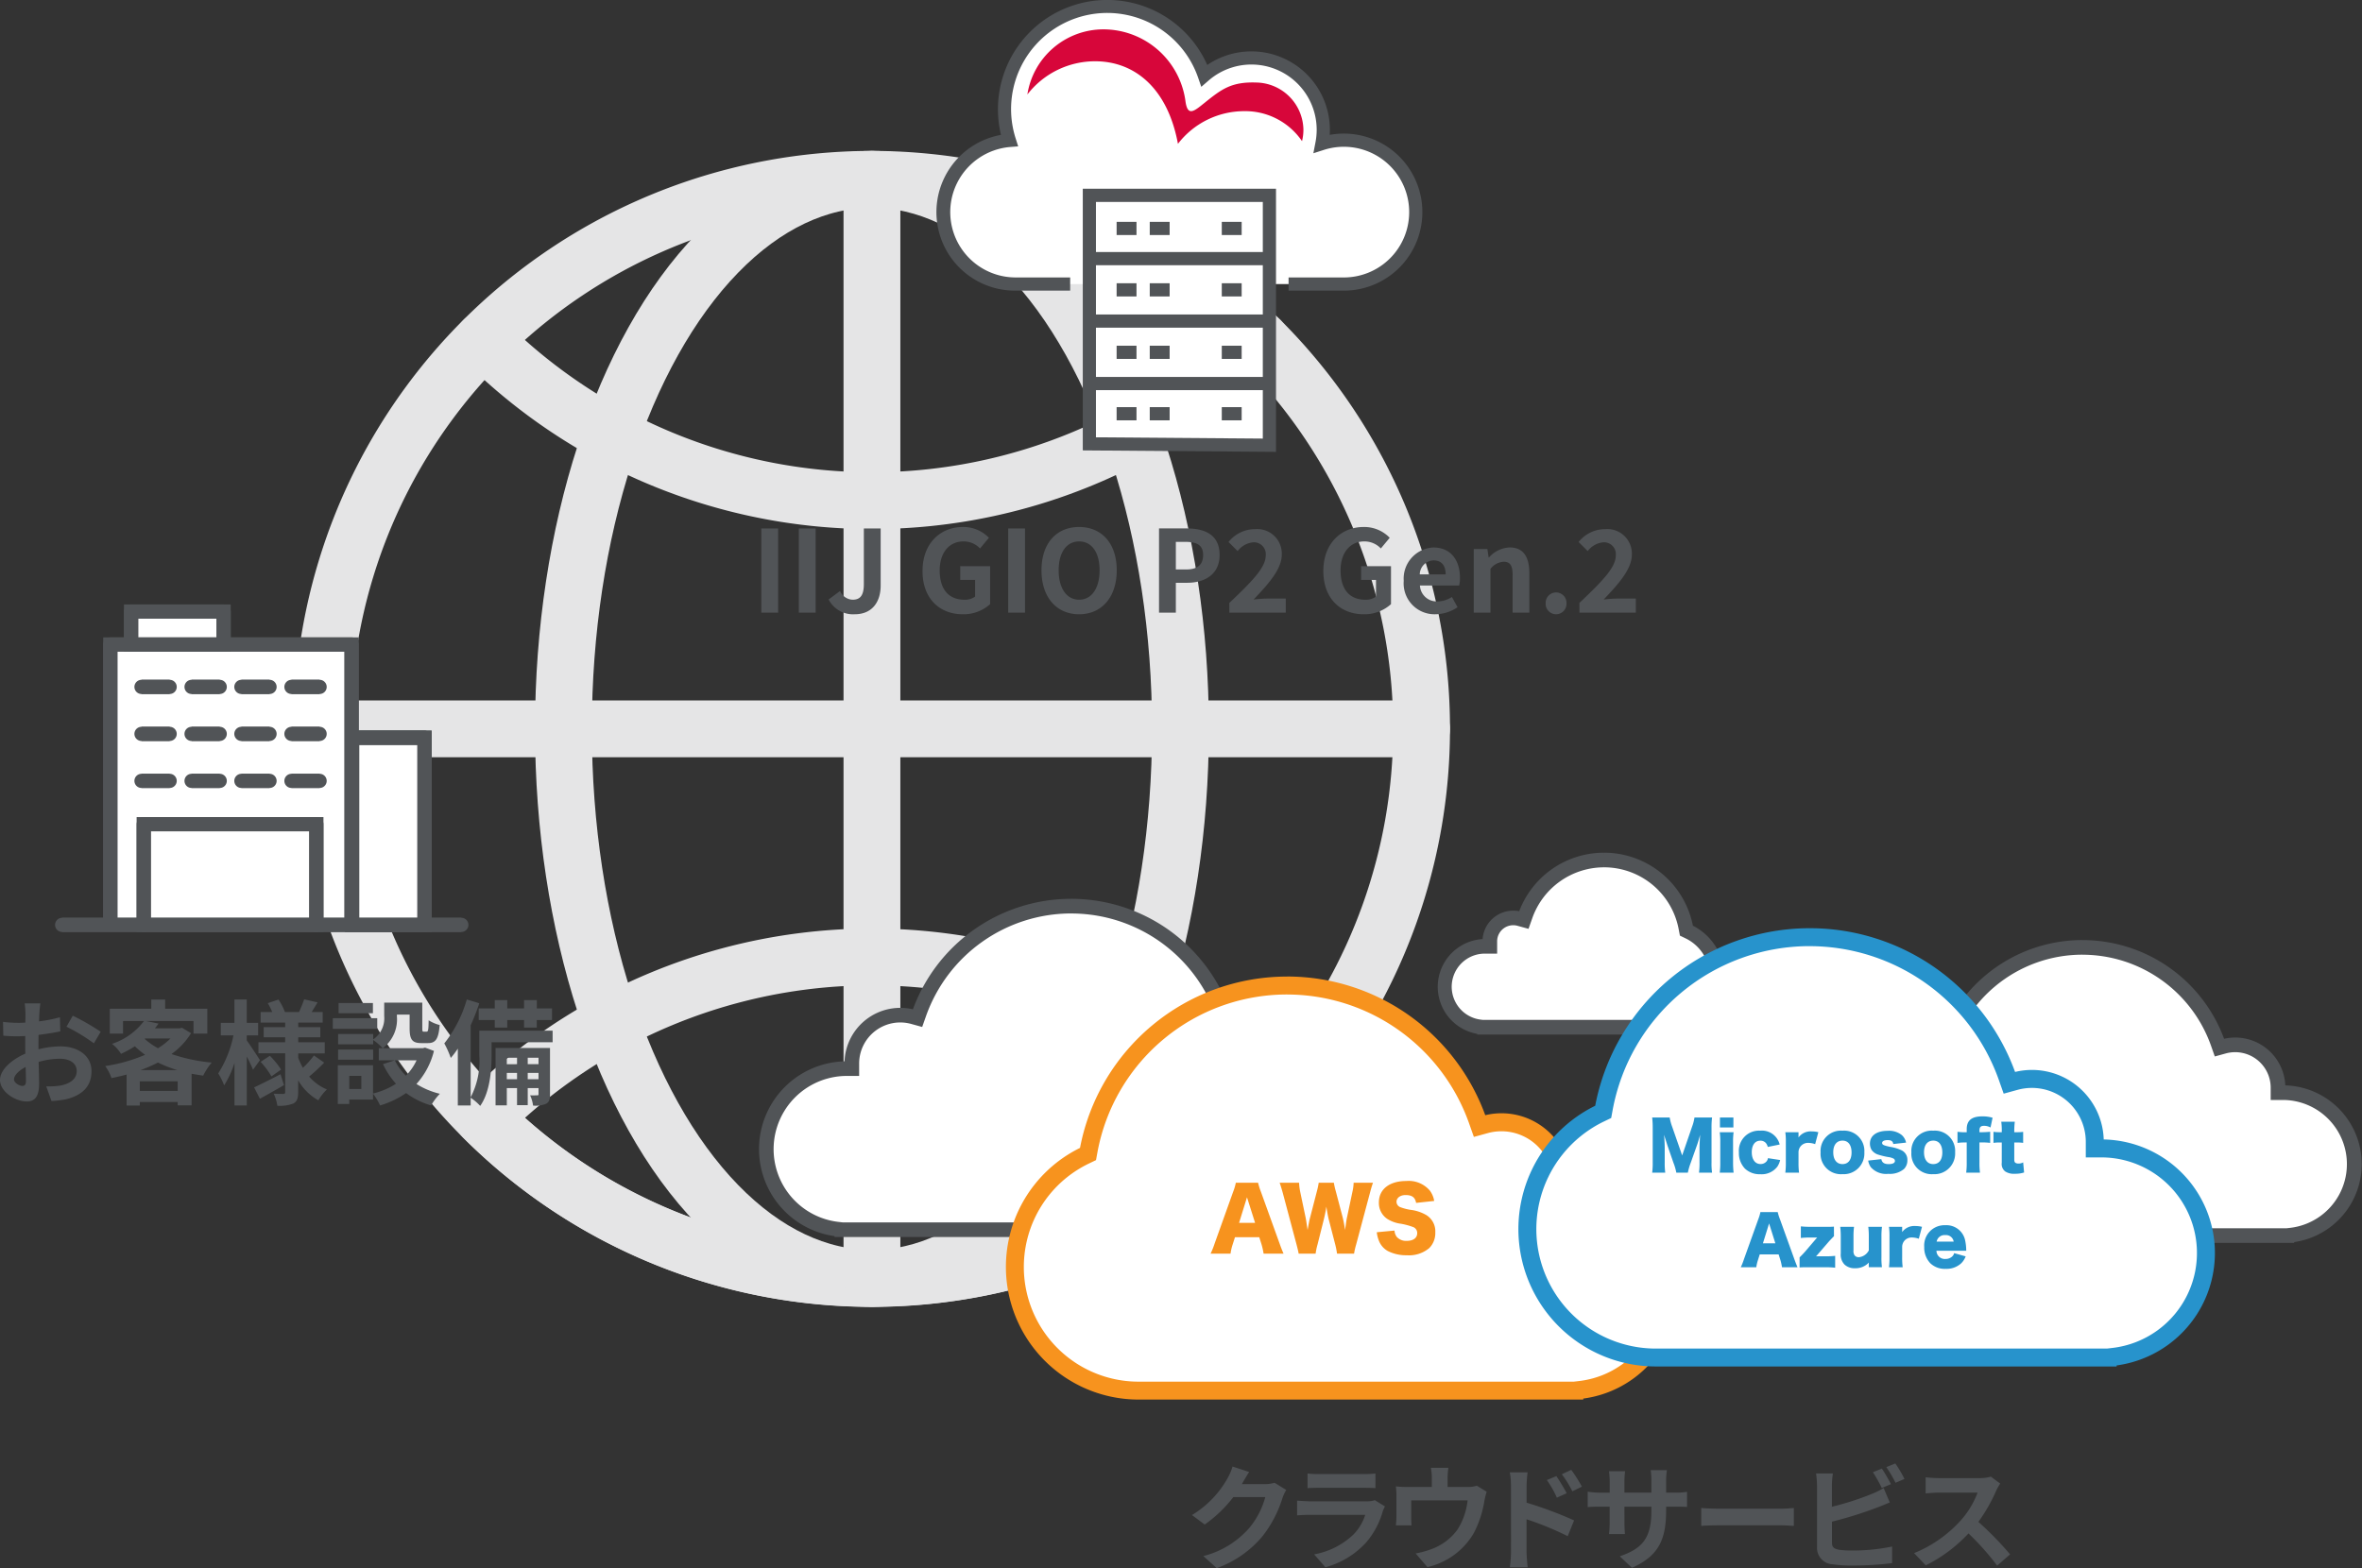 <svg xmlns="http://www.w3.org/2000/svg" width="249.375" height="165.599" viewBox="0 0 249.375 165.599"><rect x="0" y="0" width="249.375" height="165.599" fill="#333333" stroke="none"/><g transform="translate(-1180.972 -4905)"><g transform="translate(-390.082 -538.694)"><path d="M160.68,105.266a58.037,58.037,0,1,1-17.029-41.061A57.854,57.854,0,0,1,160.68,105.266Z" transform="translate(1560.461 5415.395)" fill="none" stroke="#e5e5e6" stroke-linecap="round" stroke-linejoin="round" stroke-width="6"/><path d="M69.067,71.6a58.035,58.035,0,0,0,82,0" transform="translate(1553.044 5408.003)" fill="none" stroke="#e5e5e6" stroke-linecap="round" stroke-linejoin="round" stroke-width="6"/><path d="M151.069,182.127a58.068,58.068,0,0,1-82,0,57.963,57.963,0,0,1,82,0Z" transform="translate(1553.044 5379.615)" fill="none" stroke="#e5e5e6" stroke-linecap="round" stroke-linejoin="round" stroke-width="6"/><ellipse cx="32.572" cy="58.029" rx="32.572" ry="58.029" transform="translate(1630.54 5462.631)" fill="none" stroke="#e5e5e6" stroke-linecap="round" stroke-linejoin="round" stroke-width="6"/><line y2="116.06" transform="translate(1663.112 5462.631)" fill="none" stroke="#e5e5e6" stroke-linecap="round" stroke-linejoin="round" stroke-width="6"/><line x1="116.06" transform="translate(1605.082 5520.661)" fill="none" stroke="#e5e5e6" stroke-linecap="round" stroke-linejoin="round" stroke-width="6"/></g><g transform="translate(-1965.275 -33.218)"><path d="M131.928,171.547l-.233-.059a8.5,8.5,0,0,1,.979-16.953h.522l.006-.522a5.116,5.116,0,0,1,6.47-4.941l.469.129.162-.459a17.024,17.024,0,0,1,32.8,2.568l.048.261.24.115a10.446,10.446,0,0,1-4.525,19.861Z" transform="translate(3102.974 4896.535)" fill="#fff"/><path d="M156.132,137.672a16.485,16.485,0,0,1,16.225,13.5l.1.522.479.231a9.923,9.923,0,0,1-4.3,18.867H131.992l-.465-.054a7.983,7.983,0,0,1,.924-15.912H133.5v-1.046a4.592,4.592,0,0,1,5.809-4.436l.939.258.323-.918a16.527,16.527,0,0,1,15.564-11.016m0-1.045a17.551,17.551,0,0,0-16.549,11.714,5.642,5.642,0,0,0-7.132,5.444h0a9.028,9.028,0,0,0-1.044,17.995v.061h37.228a10.968,10.968,0,0,0,4.751-20.854,17.548,17.548,0,0,0-17.253-14.361" transform="translate(3103.203 4896.763)" fill="#515457" stroke="#515457" stroke-width="0.5"/><path d="M230.887,148.037l-.155-.029a4.3,4.3,0,0,1-3.548-2.862,4.273,4.273,0,0,1,4.042-5.656h.522v-.522a2.472,2.472,0,0,1,3.127-2.387l.469.13.162-.46a8.8,8.8,0,0,1,16.948,1.326l.047.261.24.115a5.3,5.3,0,0,1-2.3,10.084Z" transform="translate(3071.79 4898.659)" fill="#fff"/><path d="M243.577,130.673a8.267,8.267,0,0,1,8.136,6.771l.1.522.479.231a4.781,4.781,0,0,1-2.07,9.09H230.784l-.218-.026a3.75,3.75,0,0,1-.782-7.273,3.732,3.732,0,0,1,1.215-.2h1.046v-1.046a1.95,1.95,0,0,1,2.467-1.884l.938.258.324-.918a8.287,8.287,0,0,1,7.8-5.524m0-1.045a9.323,9.323,0,0,0-8.79,6.222A3,3,0,0,0,231,138.741a4.8,4.8,0,0,0-.555,9.558v.033h19.774a5.826,5.826,0,0,0,2.523-11.076,9.32,9.32,0,0,0-9.164-7.628" transform="translate(3072.017 4898.886)" fill="#515457" stroke="#515457" stroke-width="0.5"/><path d="M303.573,174.06a9.282,9.282,0,0,1-4.02-17.648l.239-.115.048-.261a15.162,15.162,0,0,1,29.211-2.288l.162.459.469-.13a4.523,4.523,0,0,1,5.714,4.363v.522h.522a7.548,7.548,0,0,1,.874,15.045l-.435.051Z" transform="translate(3051.357 4894.639)" fill="#fff"/><path d="M314.522,143.921a14.663,14.663,0,0,1,13.809,9.774l.323.918.939-.258a4,4,0,0,1,5.053,3.859v1.046h1.046a7.025,7.025,0,0,1,.812,14l-.409.047h-32.75a8.76,8.76,0,0,1-3.794-16.655l.479-.23.1-.522a14.627,14.627,0,0,1,14.395-11.982m0-1.045A15.687,15.687,0,0,0,299.1,155.714a9.8,9.8,0,0,0,4.247,18.641h33.28V174.3a8.07,8.07,0,0,0-.933-16.085h0a5.038,5.038,0,0,0-6.374-4.867,15.69,15.69,0,0,0-14.795-10.472" transform="translate(3051.585 4894.867)" fill="#515457" stroke="#515457" stroke-width="0.5"/><path d="M174.915,192.179a13.061,13.061,0,0,1-5.658-24.832l.319-.154.064-.348A21.311,21.311,0,0,1,210.7,163.63l.217.612.625-.173a6.382,6.382,0,0,1,8.064,6.158v.7h.7a10.627,10.627,0,0,1,1.23,21.183l-.616.072Z" transform="translate(3091.541 4892.887)" fill="#fff"/><path d="M190.293,149.8a20.646,20.646,0,0,1,19.444,13.763l.432,1.224,1.251-.343a5.685,5.685,0,0,1,7.183,5.486v1.393H220a9.93,9.93,0,0,1,1.148,19.794l-.578.068H174.611a12.364,12.364,0,0,1-5.355-23.508l.638-.307.128-.7a20.6,20.6,0,0,1,20.27-16.872m0-1.393a22.012,22.012,0,0,0-21.641,18.014,13.758,13.758,0,0,0,5.959,26.157h46.7v-.077A11.323,11.323,0,0,0,220,169.924h0a7.071,7.071,0,0,0-8.945-6.829A22.016,22.016,0,0,0,190.293,148.4" transform="translate(3091.844 4893.19)" fill="#f7931e" stroke="#f7931e" stroke-width="0.5"/><path d="M7.767.279c-.117-.252-.261-.621-.432-1.1L5.382-6.237a7.182,7.182,0,0,1-.306-.972H2.727a5.494,5.494,0,0,1-.288.972L.5-.819A8.866,8.866,0,0,1,.063.279H2.169a5.187,5.187,0,0,1,.225-.972l.243-.765H5.2l.243.765a7.309,7.309,0,0,1,.216.972ZM4.761-2.97H3.069l.837-2.7ZM15.21.279A7.932,7.932,0,0,1,15.435-.7l1.44-5.391c.117-.45.243-.873.333-1.116H15.165a4.955,4.955,0,0,1-.135.99l-.567,2.682c-.036.144-.1.576-.126.774-.054.378-.054.378-.072.549-.117-.729-.18-1.026-.252-1.314L13.284-6.3a7.627,7.627,0,0,1-.207-.909h-1.6a7.745,7.745,0,0,1-.2.936l-.72,2.79c-.054.189-.117.513-.252,1.269-.108-.711-.171-1.134-.2-1.269L9.531-6.219a5.96,5.96,0,0,1-.126-.99H7.353c.09.243.216.657.342,1.116l1.44,5.4c.135.522.18.711.225.972h1.791a6.681,6.681,0,0,1,.2-.954l.666-2.655c.108-.423.216-.99.27-1.359.09.594.162,1.008.252,1.359l.684,2.646a8.181,8.181,0,0,1,.189.963Zm2.4-2.259a3.355,3.355,0,0,0,.2.837A2.128,2.128,0,0,0,18.783.009,4.272,4.272,0,0,0,20.79.45a3.3,3.3,0,0,0,2.367-.765,2.253,2.253,0,0,0,.63-1.656,2.01,2.01,0,0,0-.972-1.836,4.332,4.332,0,0,0-1.458-.513,5.379,5.379,0,0,1-1.242-.3.618.618,0,0,1-.423-.576c0-.414.4-.711.954-.711.684,0,1.008.243,1.116.828l1.908-.207a2.506,2.506,0,0,0-.45-1.08,2.93,2.93,0,0,0-2.5-1.026c-1.773,0-2.889.873-2.889,2.259A2.026,2.026,0,0,0,18.7-3.4a3.491,3.491,0,0,0,1.449.522,7.264,7.264,0,0,1,1.35.369.677.677,0,0,1,.378.63c0,.5-.414.81-1.107.81a1.315,1.315,0,0,1-1.053-.423,1.19,1.19,0,0,1-.234-.666Z" transform="translate(3273.996 5070.326)" fill="#f7931e"/><path d="M253.091,186.47a13.563,13.563,0,0,1-5.874-25.787l.319-.153.064-.348a22.114,22.114,0,0,1,42.6-3.336l.216.612.626-.172a6.638,6.638,0,0,1,8.391,6.406v.7h.7a11.04,11.04,0,0,1,1.278,22.006l-.616.072v0Z" transform="translate(3067.973 4895.108)" fill="#fff"/><path d="M269.042,142.474a21.452,21.452,0,0,1,20.2,14.3l.431,1.224,1.252-.344a5.942,5.942,0,0,1,7.509,5.734v1.394h1.394a10.344,10.344,0,0,1,1.2,20.618l-.6.07H252.789a12.867,12.867,0,0,1-5.573-24.463l.638-.307.128-.7a21.4,21.4,0,0,1,21.06-17.529m0-1.393a22.814,22.814,0,0,0-22.43,18.67,14.26,14.26,0,0,0,6.177,27.112h48.4v-.08a11.737,11.737,0,0,0-1.358-23.395h0a7.33,7.33,0,0,0-9.271-7.078,22.817,22.817,0,0,0-21.516-15.229" transform="translate(3068.276 4895.411)" fill="#2793cc" stroke="#2793cc" stroke-width="0.5"/><path d="M4.2.217A6.354,6.354,0,0,1,4.5-.812L5.18-2.73c.091-.252.161-.5.315-1.05-.007.105-.007.105-.028.476-.014.217-.035.742-.035.91V-.868A7.62,7.62,0,0,1,5.376.217H6.755A6.961,6.961,0,0,1,6.7-.868V-4.515a8.118,8.118,0,0,1,.056-1.092H4.9a4.819,4.819,0,0,1-.259.987L3.6-1.6,2.548-4.62a5.174,5.174,0,0,1-.266-.987H.434A9.654,9.654,0,0,1,.49-4.515V-.868A7.747,7.747,0,0,1,.434.217H1.813A7.5,7.5,0,0,1,1.757-.868V-2.387c0-.371-.028-.945-.07-1.386.035.1.035.1.112.35.021.056.231.707.238.742L2.681-.819a5.455,5.455,0,0,1,.3,1.036ZM7.588-5.607v1.05H9.009v-1.05ZM7.567-4.053A7.505,7.505,0,0,1,7.623-3V-.84A7.83,7.83,0,0,1,7.567.217H9.03A9.55,9.55,0,0,1,8.974-.84V-3A6.956,6.956,0,0,1,9.03-4.053Zm6.328,1.3a1.933,1.933,0,0,0-2.058-1.463,2.126,2.126,0,0,0-2.247,2.3,2.367,2.367,0,0,0,.63,1.7,2.238,2.238,0,0,0,1.631.6,2.07,2.07,0,0,0,1.8-.805,2.11,2.11,0,0,0,.294-.693l-1.288-.2A.688.688,0,0,1,12.53-1a.809.809,0,0,1-.665.308c-.56,0-.917-.49-.917-1.246s.336-1.218.9-1.218a.74.74,0,0,1,.588.245.986.986,0,0,1,.2.413Zm4.081-1.3a2.826,2.826,0,0,0-.693-.084,1.586,1.586,0,0,0-1.4.637v-.553H14.49A6.9,6.9,0,0,1,14.546-3V-.84A7.83,7.83,0,0,1,14.49.217h1.449a7.655,7.655,0,0,1-.056-1.05V-1.925a1.014,1.014,0,0,1,.21-.623,1.006,1.006,0,0,1,.833-.378,2.259,2.259,0,0,1,.714.133ZM20.517.378a2.186,2.186,0,0,0,2.317-2.317,2.141,2.141,0,0,0-2.31-2.275,2.145,2.145,0,0,0-2.31,2.289A2.15,2.15,0,0,0,20.517.378Zm.014-3.542c.595,0,.952.462.952,1.246s-.35,1.232-.959,1.232-.973-.469-.973-1.246S19.915-3.164,20.531-3.164ZM23.24-1.057a1.625,1.625,0,0,0,.28.7,2.151,2.151,0,0,0,1.841.7A2.318,2.318,0,0,0,27.02-.168a1.284,1.284,0,0,0,.357-.931A1.1,1.1,0,0,0,26.7-2.17a4.288,4.288,0,0,0-1.148-.336c-.693-.154-.84-.224-.84-.413s.224-.3.588-.3.553.126.588.413l1.351-.147a1.455,1.455,0,0,0-.455-.8A2.146,2.146,0,0,0,25.3-4.2c-1.169,0-1.876.511-1.876,1.351a1.327,1.327,0,0,0,.175.665,1.343,1.343,0,0,0,.7.5,8.252,8.252,0,0,0,1.036.252,1.821,1.821,0,0,1,.574.161.287.287,0,0,1,.154.252c0,.217-.238.336-.658.336-.469,0-.707-.161-.777-.525ZM30.1.378a2.186,2.186,0,0,0,2.317-2.317,2.141,2.141,0,0,0-2.31-2.275A2.145,2.145,0,0,0,27.8-1.925,2.15,2.15,0,0,0,30.1.378Zm.014-3.542c.595,0,.952.462.952,1.246s-.35,1.232-.959,1.232-.973-.469-.973-1.246S29.5-3.164,30.114-3.164Zm3.528.189V-.84A7.764,7.764,0,0,1,33.586.217h1.456A7.505,7.505,0,0,1,34.986-.84V-2.975H35.2a6.961,6.961,0,0,1,.917.049V-4.1c-.259.028-.637.049-.931.049h-.2v-.175c0-.364.133-.5.476-.5a1.36,1.36,0,0,1,.693.175l.217-1.029a3.683,3.683,0,0,0-1.064-.147c-1.141,0-1.666.427-1.666,1.351v.329h-.189a6.345,6.345,0,0,1-.784-.049v1.176a5.037,5.037,0,0,1,.784-.049Zm3.7-1.078h-.252a4.221,4.221,0,0,1-.623-.042v1.169a4.231,4.231,0,0,1,.609-.042h.266V-.826a.986.986,0,0,0,.364.917,1.689,1.689,0,0,0,1.029.245A3.011,3.011,0,0,0,39.7.2L39.6-.868a.966.966,0,0,1-.49.126.608.608,0,0,1-.322-.077c-.091-.063-.126-.161-.126-.357V-2.968h.294a4.522,4.522,0,0,1,.644.042V-4.088a4.785,4.785,0,0,1-.686.035h-.252V-4.2a8.135,8.135,0,0,1,.056-.959H37.289a7.135,7.135,0,0,1,.056.959Z" transform="translate(3320.247 5061.835)" fill="#2793cc"/><path d="M6.041.217c-.091-.2-.2-.483-.336-.854L4.186-4.851a5.586,5.586,0,0,1-.238-.756H2.121a4.273,4.273,0,0,1-.224.756L.385-.637A6.9,6.9,0,0,1,.049.217H1.687a4.034,4.034,0,0,1,.175-.756l.189-.6H4.046l.189.6A5.685,5.685,0,0,1,4.4.217ZM3.7-2.31H2.387l.651-2.1ZM9.884-4.074c-.224.021-.364.021-.959.021H7.448A9.666,9.666,0,0,1,6.391-4.1v1.225a9.085,9.085,0,0,1,1.057-.049H8.12a1.778,1.778,0,0,0-.133.147L6.853-1.449c-.147.168-.322.357-.595.623V.238C6.482.217,6.643.217,7.2.217h1.75a8.745,8.745,0,0,1,1.064.049V-.987A9.165,9.165,0,0,1,8.96-.938H8.2a1.9,1.9,0,0,0-.21.007c.056-.056.133-.147.133-.147L9.289-2.429c.126-.147.329-.357.6-.637Zm3.626.021A8.491,8.491,0,0,1,13.566-3v1.435a1.321,1.321,0,0,1-1.05.721.547.547,0,0,1-.455-.2.8.8,0,0,1-.112-.525V-3a7.922,7.922,0,0,1,.056-1.05H10.549A8.96,8.96,0,0,1,10.605-3v1.757A1.509,1.509,0,0,0,11-.07a1.541,1.541,0,0,0,1.113.392,1.915,1.915,0,0,0,1.456-.6,1.836,1.836,0,0,0-.007.189v.3h1.393A6.854,6.854,0,0,1,14.9-.84V-3a7.787,7.787,0,0,1,.056-1.05Zm5.67,0a2.826,2.826,0,0,0-.693-.084,1.586,1.586,0,0,0-1.4.637v-.553H15.694A6.9,6.9,0,0,1,15.75-3V-.84A7.83,7.83,0,0,1,15.694.217h1.449a7.655,7.655,0,0,1-.056-1.05V-1.925a1.014,1.014,0,0,1,.21-.623,1.006,1.006,0,0,1,.833-.378,2.259,2.259,0,0,1,.714.133Zm4.676,2.527a1.271,1.271,0,0,1-.007-.14,5.105,5.105,0,0,0-.105-.917,2.012,2.012,0,0,0-2.1-1.638,2.137,2.137,0,0,0-2.226,2.3A2.382,2.382,0,0,0,20.055-.21a2.189,2.189,0,0,0,1.624.595A2.274,2.274,0,0,0,23.331-.21a2.035,2.035,0,0,0,.462-.721l-1.218-.343a.685.685,0,0,1-.21.357,1.022,1.022,0,0,1-.707.259.883.883,0,0,1-.952-.868Zm-3.129-.966a.845.845,0,0,1,.917-.686.816.816,0,0,1,.882.686Z" transform="translate(3329.986 5071.826)" fill="#2793cc"/><rect width="7.648" height="19.753" transform="translate(3183.417 5016.135)" fill="#fff" stroke="#515457" stroke-width="1.5"/><rect width="7.648" height="19.753" transform="translate(3183.417 5016.135)" fill="none" stroke="#515457" stroke-linecap="round" stroke-linejoin="round" stroke-width="1.5"/><rect width="18.226" height="10.635" transform="translate(3161.421 5025.253)" fill="#fff" stroke="#515457" stroke-width="1.5"/><rect width="18.226" height="10.635" transform="translate(3161.421 5025.253)" fill="none" stroke="#515457" stroke-linecap="round" stroke-linejoin="round" stroke-width="1.5"/><path d="M24.751,127.2V97.705H50.228v29.264" transform="translate(3133.141 4908.572)" fill="#fff" stroke="#515457" stroke-width="1.5"/><path d="M24.751,127.2V97.705H50.228v29.264" transform="translate(3133.141 4908.572)" fill="none" stroke="#515457" stroke-linecap="round" stroke-linejoin="round" stroke-width="1.5"/><path d="M29.817,135.582V124.947H48.043v10.635" transform="translate(3131.604 4900.307)" fill="#fff" stroke="#515457" stroke-width="1.5"/><path d="M29.817,135.582V124.947H48.043v10.635" transform="translate(3131.604 4900.307)" fill="none" stroke="#515457" stroke-linecap="round" stroke-linejoin="round" stroke-width="1.5"/><rect width="9.771" height="3.476" transform="translate(3160.086 5002.802)" fill="#fff" stroke="#515457" stroke-width="1.5"/><rect width="9.771" height="3.476" transform="translate(3160.086 5002.802)" fill="none" stroke="#515457" stroke-linecap="round" stroke-linejoin="round" stroke-width="1.5"/><rect width="7.648" height="19.753" transform="translate(3183.417 5016.135)" fill="#fff" stroke="#515457" stroke-width="1.5"/><rect width="7.648" height="19.753" transform="translate(3183.417 5016.135)" fill="none" stroke="#515457" stroke-linecap="round" stroke-linejoin="round" stroke-width="1.5"/><path d="M61.395,131.61V111.857h7.648V131.61" transform="translate(3122.023 4904.278)" fill="#fff" stroke="#515457" stroke-width="1.5"/><path d="M61.395,131.61V111.857h7.648V131.61" transform="translate(3122.023 4904.278)" fill="none" stroke="#515457" stroke-linecap="round" stroke-linejoin="round" stroke-width="1.5"/><path d="M17.455,140.214H59.6" transform="translate(3135.354 4895.674)" fill="#fff" stroke="#515457" stroke-width="1.5"/><path d="M17.455,140.214H59.6" transform="translate(3135.354 4895.674)" fill="none" stroke="#515457" stroke-linecap="round" stroke-linejoin="round" stroke-width="1.5"/><line x2="2.972" transform="translate(3161.186 5010.757)" fill="#fff" stroke="#515457" stroke-width="1.5"/><line x2="2.972" transform="translate(3161.186 5010.757)" fill="none" stroke="#515457" stroke-linecap="round" stroke-linejoin="round" stroke-width="1.5"/><line x2="2.972" transform="translate(3166.472 5010.757)" fill="#fff" stroke="#515457" stroke-width="1.5"/><line x2="2.972" transform="translate(3166.472 5010.757)" fill="none" stroke="#515457" stroke-linecap="round" stroke-linejoin="round" stroke-width="1.5"/><line x2="2.972" transform="translate(3161.186 5015.718)" fill="#fff" stroke="#515457" stroke-width="1.5"/><line x2="2.972" transform="translate(3161.186 5015.718)" fill="none" stroke="#515457" stroke-linecap="round" stroke-linejoin="round" stroke-width="1.5"/><line x2="2.972" transform="translate(3166.472 5015.718)" fill="#fff" stroke="#515457" stroke-width="1.5"/><line x2="2.972" transform="translate(3166.472 5015.718)" fill="none" stroke="#515457" stroke-linecap="round" stroke-linejoin="round" stroke-width="1.5"/><line x2="2.972" transform="translate(3161.186 5020.681)" fill="#fff" stroke="#515457" stroke-width="1.5"/><line x2="2.972" transform="translate(3161.186 5020.681)" fill="none" stroke="#515457" stroke-linecap="round" stroke-linejoin="round" stroke-width="1.5"/><line x2="2.972" transform="translate(3166.472 5020.681)" fill="#fff" stroke="#515457" stroke-width="1.5"/><line x2="2.972" transform="translate(3166.472 5020.681)" fill="none" stroke="#515457" stroke-linecap="round" stroke-linejoin="round" stroke-width="1.5"/><line x2="2.972" transform="translate(3171.732 5010.757)" fill="#fff" stroke="#515457" stroke-width="1.5"/><line x2="2.972" transform="translate(3171.732 5010.757)" fill="none" stroke="#515457" stroke-linecap="round" stroke-linejoin="round" stroke-width="1.5"/><line x2="2.972" transform="translate(3177.018 5010.757)" fill="#fff" stroke="#515457" stroke-width="1.5"/><line x2="2.972" transform="translate(3177.018 5010.757)" fill="none" stroke="#515457" stroke-linecap="round" stroke-linejoin="round" stroke-width="1.5"/><line x2="2.972" transform="translate(3171.732 5015.718)" fill="#fff" stroke="#515457" stroke-width="1.5"/><line x2="2.972" transform="translate(3171.732 5015.718)" fill="none" stroke="#515457" stroke-linecap="round" stroke-linejoin="round" stroke-width="1.5"/><line x2="2.972" transform="translate(3177.018 5015.718)" fill="#fff" stroke="#515457" stroke-width="1.5"/><line x2="2.972" transform="translate(3177.018 5015.718)" fill="none" stroke="#515457" stroke-linecap="round" stroke-linejoin="round" stroke-width="1.5"/><line x2="2.972" transform="translate(3171.732 5020.681)" fill="#fff" stroke="#515457" stroke-width="1.5"/><line x2="2.972" transform="translate(3171.732 5020.681)" fill="none" stroke="#515457" stroke-linecap="round" stroke-linejoin="round" stroke-width="1.5"/><line x2="2.972" transform="translate(3177.018 5020.681)" fill="#fff" stroke="#515457" stroke-width="1.5"/><line x2="2.972" transform="translate(3177.018 5020.681)" fill="none" stroke="#515457" stroke-linecap="round" stroke-linejoin="round" stroke-width="1.5"/><path d="M158.552,30.3a7.593,7.593,0,0,1-.585-15.164,10.85,10.85,0,0,1,20.584-6.86,7.589,7.589,0,0,1,12.557,5.745,7.658,7.658,0,0,1-.141,1.445A7.6,7.6,0,1,1,193.278,30.3Z" transform="translate(3094.848 4937.915)" fill="#fff"/><path d="M192.975,30.693h-5.836V29.3h5.836a6.9,6.9,0,1,0-2.1-13.473l-1.118.357.222-1.152A6.892,6.892,0,0,0,178.7,8.5l-.775.67L177.59,8.2a10.153,10.153,0,0,0-19.263,6.42l.265.837-.876.068a6.9,6.9,0,0,0,.531,13.773h5.834v1.393h-5.834a8.29,8.29,0,0,1-1.47-16.448A11.545,11.545,0,0,1,178.555,6.86,8.286,8.286,0,0,1,191.5,13.718q0,.26-.017.524a8.293,8.293,0,1,1,1.491,16.451" transform="translate(3095.152 4938.218)" fill="#515457"/><path d="M192.152,29.613V56l-19.009-.145V29.611Z" transform="translate(3088.116 4929.233)" fill="#fff"/><rect width="2.099" height="1.393" transform="translate(3264.137 4968.13)" fill="#515457"/><rect width="2.099" height="1.393" transform="translate(3267.635 4968.13)" fill="#515457"/><rect width="2.099" height="1.393" transform="translate(3264.137 4974.727)" fill="#515457"/><rect width="2.099" height="1.393" transform="translate(3267.635 4974.727)" fill="#515457"/><rect width="2.099" height="1.393" transform="translate(3275.24 4968.13)" fill="#515457"/><rect width="2.099" height="1.393" transform="translate(3264.137 4961.645)" fill="#515457"/><rect width="2.099" height="1.393" transform="translate(3267.635 4961.645)" fill="#515457"/><rect width="2.099" height="1.393" transform="translate(3275.24 4961.645)" fill="#515457"/><rect width="2.099" height="1.393" transform="translate(3275.24 4974.727)" fill="#515457"/><rect width="2.099" height="1.393" transform="translate(3264.137 4981.213)" fill="#515457"/><rect width="2.099" height="1.393" transform="translate(3267.635 4981.213)" fill="#515457"/><rect width="2.099" height="1.393" transform="translate(3275.24 4981.213)" fill="#515457"/><rect width="19.01" height="1.393" transform="translate(3261.259 4978.024)" fill="#515457"/><rect width="19.01" height="1.393" transform="translate(3261.259 4971.428)" fill="#515457"/><rect width="19.01" height="1.393" transform="translate(3261.259 4964.833)" fill="#515457"/><path d="M192.545,56.4l-20.4-.156V28.611l20.4,0Zm-19.01-1.538,17.617.134V30.006l-17.617,0Z" transform="translate(3088.42 4929.537)" fill="#515457"/><path d="M179.635,16.543a8.826,8.826,0,0,1,6.982-3.457,7.25,7.25,0,0,1,6.123,3.165,5.007,5.007,0,0,0,.148-1.19,5.065,5.065,0,0,0-5-5c-2.6-.085-3.638.7-5.4,2.116-1.131.909-1.8,1.506-2.043-.066a8.75,8.75,0,0,0-8.671-7.664,8.133,8.133,0,0,0-8.03,6.875,9.041,9.041,0,0,1,7.15-3.505c4.211,0,7.671,2.877,8.75,8.733" transform="translate(3090.971 4936.871)" fill="#d7063a"/><path d="M5.232-9.744H3.576A9.657,9.657,0,0,1,3.66-8.688c0,.2,0,.552-.012.972-.24.012-.48.024-.7.024a13.307,13.307,0,0,1-1.656-.1L1.32-6.336A14.712,14.712,0,0,0,3-6.276c.192,0,.408-.012.636-.024v1.008c0,.276,0,.564.012.852C2.172-3.8.972-2.712.972-1.668.972-.4,2.616.612,3.78.612c.792,0,1.32-.4,1.32-1.884,0-.408-.024-1.344-.048-2.292A8.09,8.09,0,0,1,7.308-3.9c1.044,0,1.764.48,1.764,1.3,0,.876-.768,1.356-1.74,1.536a9.24,9.24,0,0,1-1.476.084L6.408.564A10.987,10.987,0,0,0,7.98.372c1.908-.48,2.652-1.548,2.652-2.964,0-1.656-1.452-2.616-3.3-2.616a9.943,9.943,0,0,0-2.3.312V-5.34c0-.348,0-.72.012-1.08.78-.1,1.608-.216,2.292-.372L7.3-8.28a14.7,14.7,0,0,1-2.208.432c.012-.3.024-.588.036-.852C5.148-9.012,5.2-9.528,5.232-9.744Zm3.42,1.3-.66,1.164a19.092,19.092,0,0,1,2.892,1.752l.72-1.224A25.076,25.076,0,0,0,8.652-8.448Zm-6.2,6.72c0-.42.492-.912,1.224-1.308.024.648.036,1.2.036,1.5,0,.408-.168.5-.384.5C3.012-1.032,2.448-1.356,2.448-1.728ZM15.8-2.7a14.3,14.3,0,0,0,1.848-.8,13.033,13.033,0,0,0,2.052.8ZM15.732-.5v-1.02h4V-.5Zm.576-5.544h2.664a6.9,6.9,0,0,1-1.32,1.032A6.938,6.938,0,0,1,16.248-6Zm3.876-1.128-.24.06H17.328c.132-.168.264-.336.384-.5L16.38-7.884H21.4v1.332H22.86V-9.18H18.408v-.972H16.944v.972h-4.38v2.628h1.4V-7.884h2.208A6.976,6.976,0,0,1,12.8-5.472a3.993,3.993,0,0,1,.948,1.056,11.962,11.962,0,0,0,1.464-.8,9.758,9.758,0,0,0,1.08.9,17.067,17.067,0,0,1-4.212,1.188,4.741,4.741,0,0,1,.66,1.272c.54-.108,1.068-.228,1.6-.372V1.044h1.392V.672h4V1.02H21.2V-2.316c.4.072.8.144,1.224.2a7,7,0,0,1,.9-1.38,18.31,18.31,0,0,1-4.248-.9A7.676,7.676,0,0,0,21.144-6.6Zm8.232,3.42c-.2-.324-1.068-1.644-1.392-2.088v-.528h1.2v-1.32h-1.2v-2.472h-1.3v2.472h-1.44v1.32H25.62a12,12,0,0,1-1.608,4.02,6.847,6.847,0,0,1,.624,1.26,10.123,10.123,0,0,0,1.092-2.364V1.032h1.3V-4.14c.264.516.516,1.056.66,1.4Zm2.172,1.488C29.568-1.74,28.512-1.2,27.8-.876l.612,1.2c.768-.42,1.7-.948,2.544-1.44Zm-2.1-1.308a8.412,8.412,0,0,1,1.14,1.536l1.02-.72A8.22,8.22,0,0,0,29.46-4.212Zm5.628-.672a9.445,9.445,0,0,1-1.164,1.3,6.514,6.514,0,0,1-.492-1.056v-.468h2.8V-5.64h-2.8v-.528h2.328V-7.236H32.46v-.48h2.58V-8.832H33.876c.192-.3.408-.66.624-1.02l-1.416-.324c-.12.384-.36.936-.54,1.344H31.056a6.638,6.638,0,0,0-.684-1.32l-1.128.384a6.812,6.812,0,0,1,.468.936H28.488v1.116H31.08v.48H28.812v1.068H31.08v.528H28.26v1.164h2.82V-.384c0,.144-.048.2-.192.2s-.612,0-1.02-.024a4.439,4.439,0,0,1,.384,1.272,3.914,3.914,0,0,0,1.7-.24c.384-.216.5-.552.5-1.2V-1.62A5.692,5.692,0,0,0,34.584.492a5.311,5.311,0,0,1,.9-1.152,5.015,5.015,0,0,1-1.872-1.356A19.315,19.315,0,0,0,35.2-3.492Zm6.228-5.544H36.72v1.08h3.624ZM40.8-8.184H36.108v1.128H40.8Zm-.432,3.312h-3.7V-3.8h3.7Zm4.584,1.14a5.69,5.69,0,0,1-1.128,1.62,5.913,5.913,0,0,1-1.164-1.62ZM39.12-.708H37.848v-1.38H39.12Zm6.732-4.368-.24.06H41.388a3.8,3.8,0,0,0,1.488-3.348v-.2H44.22v1.452c0,1.188.276,1.56,1.236,1.56h.7c.8,0,1.116-.42,1.236-1.908a4.071,4.071,0,0,1-1.164-.5c-.012,1.044-.06,1.2-.216,1.2h-.3c-.132,0-.156-.036-.156-.372V-9.828h-4.02V-8.4a2.7,2.7,0,0,1-1.164,2.46v-.576h-3.7v1.092h3.7V-5.88a6.362,6.362,0,0,1,1,.864h-.408v1.284h1.668l-1.224.4A8.345,8.345,0,0,0,42.78-1.26,7.867,7.867,0,0,1,40.356-.228V-3.216h-3.72V.876h1.212V.408h2.508V-.2A6.042,6.042,0,0,1,41.1,1.032,9.693,9.693,0,0,0,43.848-.276a8.363,8.363,0,0,0,2.64,1.308A6.149,6.149,0,0,1,47.412-.2,8.194,8.194,0,0,1,44.94-1.236a8.1,8.1,0,0,0,1.848-3.492Zm5.664-4.14v1.224h1.692v.8h1.32v-.8H56.3v.8h1.344v-.8h1.608V-9.216H57.648v-.876H56.3v.876H54.528v-.876h-1.32v.876ZM56.688-1.74V-2.4h1.14v.66Zm-2.208,0V-2.4h1.08v.66Zm1.08-2.268v.684H54.48v-.684Zm2.268,0v.684h-1.14v-.684ZM59.04-5.04H53.292V1.02H54.48V-.8h1.08V1h1.128V-.8h1.14V-.18c0,.12-.024.144-.132.144s-.42.012-.756,0a3.573,3.573,0,0,1,.312,1.08,2.781,2.781,0,0,0,1.38-.192c.336-.192.408-.48.408-1.02Zm.276-1.824h-7.74v2.616A8.318,8.318,0,0,1,50.664.168v-7.6a23.326,23.326,0,0,0,.912-2.328l-1.32-.4A13.371,13.371,0,0,1,47.88-5.52a9.927,9.927,0,0,1,.684,1.536,9.573,9.573,0,0,0,.744-.984v6h1.356V.216a5.806,5.806,0,0,1,1.008.864c1.02-1.452,1.2-3.744,1.2-5.3V-5.64h6.444Z" transform="translate(3145.275 5053.924)" fill="#515457"/><path d="M6.876-9.36,5.124-9.936a5.773,5.773,0,0,1-.54,1.26A10.566,10.566,0,0,1,.84-4.812l1.344,1a13.678,13.678,0,0,0,3.024-2.9H8.58a8.53,8.53,0,0,1-1.7,3.276A9.564,9.564,0,0,1,2.04-.48L3.456.792A11.2,11.2,0,0,0,8.3-2.592,12.521,12.521,0,0,0,10.392-6.6a4.8,4.8,0,0,1,.4-.864L9.564-8.22a3.848,3.848,0,0,1-1.044.144H6.108c.012-.024.024-.036.036-.06C6.288-8.4,6.6-8.94,6.876-9.36Zm6.168.156v1.548c.348-.024.864-.036,1.248-.036h4.6c.432,0,1,.012,1.32.036V-9.2a11.314,11.314,0,0,1-1.3.06h-4.62A10.115,10.115,0,0,1,13.044-9.2Zm8.172,3.48-1.068-.66a2.531,2.531,0,0,1-.876.12h-5.94c-.372,0-.888-.036-1.392-.072v1.56c.5-.048,1.1-.06,1.392-.06h5.8A5.206,5.206,0,0,1,17.892-2.76,8.094,8.094,0,0,1,13.74-.66L14.928.7A8.986,8.986,0,0,0,19.212-1.9,8.624,8.624,0,0,0,20.988-5.22,4.446,4.446,0,0,1,21.216-5.724Zm6.7-4.08H26.064a5.929,5.929,0,0,1,.1,1.1v.924H23.592a9.955,9.955,0,0,1-1.224-.06,7.662,7.662,0,0,1,.06,1.032v2.076a9.1,9.1,0,0,1-.06,1.008h1.656c-.024-.24-.036-.612-.036-.888V-6.36H29.94a7.124,7.124,0,0,1-1.068,3.084,5.874,5.874,0,0,1-2.724,2.052,9.773,9.773,0,0,1-1.692.468L25.7.684a7.626,7.626,0,0,0,4.9-3.6,11.176,11.176,0,0,0,1.116-3.4,8.013,8.013,0,0,1,.24-.96l-1.044-.636a2.92,2.92,0,0,1-1,.132H27.828V-8.7A8.722,8.722,0,0,1,27.912-9.8Zm11.4.876-1.008.42a10.28,10.28,0,0,1,1.056,1.86L40.4-7.116C40.128-7.656,39.648-8.424,39.312-8.928Zm1.572-.66-1,.468A11.236,11.236,0,0,1,41-7.32l1.008-.492A15.893,15.893,0,0,0,40.884-9.588ZM34.524-.972A12.994,12.994,0,0,1,34.4.7h1.884c-.06-.492-.12-1.332-.12-1.668v-3.4A32.147,32.147,0,0,1,40.512-2.58l.672-1.668A41.747,41.747,0,0,0,36.168-6.12V-7.872a13.05,13.05,0,0,1,.108-1.452H34.4a8.468,8.468,0,0,1,.12,1.452ZM50.9-5.3v-.4h.888c.636,0,1.056.012,1.32.036v-1.6a7.111,7.111,0,0,1-1.32.084H50.9v-1.26a7.561,7.561,0,0,1,.084-1.116H49.272a7.919,7.919,0,0,1,.072,1.116v1.26H46.5V-8.364a7.334,7.334,0,0,1,.072-1.08h-1.7c.036.36.072.732.072,1.08v1.188H43.92a7.8,7.8,0,0,1-1.3-.108v1.632c.264-.024.7-.048,1.3-.048h1.02v1.632a9.7,9.7,0,0,1-.072,1.26h1.68c-.012-.24-.048-.732-.048-1.26V-5.7h2.844v.456c0,2.952-1.02,3.984-3.336,4.788L47.292.756C50.184-.516,50.9-2.328,50.9-5.3Zm3.708-.252v1.884c.444-.036,1.248-.06,1.932-.06h6.444c.5,0,1.116.048,1.4.06V-5.556c-.312.024-.84.072-1.4.072H56.544C55.92-5.484,55.044-5.52,54.612-5.556ZM73.68-9.72l-.948.384a14.362,14.362,0,0,1,.936,1.668l.972-.408C74.412-8.52,73.98-9.276,73.68-9.72Zm1.416-.54-.948.384A12.723,12.723,0,0,1,75.12-8.22l.948-.408A13.246,13.246,0,0,0,75.1-10.26ZM68.508-9.2H66.732a9.928,9.928,0,0,1,.1,1.248v6.54a1.731,1.731,0,0,0,1.644,1.8,13.358,13.358,0,0,0,2.016.132A34.1,34.1,0,0,0,74.76.264V-1.488a20.329,20.329,0,0,1-4.176.42,11.223,11.223,0,0,1-1.392-.072c-.54-.108-.78-.24-.78-.756v-2.22a41.42,41.42,0,0,0,4.7-1.464c.4-.144.936-.372,1.4-.564l-.648-1.524a7.76,7.76,0,0,1-1.308.648,30.263,30.263,0,0,1-4.152,1.332V-7.956A9.015,9.015,0,0,1,68.508-9.2ZM86.172-8.136l-.984-.732a4.3,4.3,0,0,1-1.236.156H79.716A13.406,13.406,0,0,1,78.3-8.8v1.7c.252-.012.912-.084,1.416-.084h4.068A9.3,9.3,0,0,1,82-4.236a13.452,13.452,0,0,1-4.92,3.444L78.312.5a15.807,15.807,0,0,0,4.512-3.372,27.365,27.365,0,0,1,3.024,3.4L87.216-.66a33.735,33.735,0,0,0-3.348-3.432,17.643,17.643,0,0,0,1.884-3.3A5.671,5.671,0,0,1,86.172-8.136Z" transform="translate(3271.252 5103.024)" fill="#515457"/><path d="M1.092,0H2.868V-8.892H1.092Zm3.96,0H6.828V-8.892H5.052Zm5.892.168c1.908,0,2.748-1.368,2.748-3.036V-8.892H11.916v5.88c0,1.224-.408,1.644-1.188,1.644a1.5,1.5,0,0,1-1.32-.924l-1.212.9A2.9,2.9,0,0,0,10.944.168Zm11.424,0A4.182,4.182,0,0,0,25.248-.9V-4.908H22.092v1.452h1.572V-1.7a1.778,1.778,0,0,1-1.1.336c-1.752,0-2.64-1.164-2.64-3.1,0-1.908,1.032-3.06,2.508-3.06a2.38,2.38,0,0,1,1.752.744l.936-1.128a3.737,3.737,0,0,0-2.748-1.14c-2.364,0-4.26,1.716-4.26,4.644C18.108-1.44,19.956.168,22.368.168ZM27.156,0h1.776V-8.892H27.156Zm7.488.168C37,.168,38.616-1.6,38.616-4.476S37-9.048,34.644-9.048s-3.972,1.68-3.972,4.572S32.292.168,34.644.168Zm0-1.536c-1.32,0-2.16-1.212-2.16-3.108s.84-3.048,2.16-3.048,2.16,1.14,2.16,3.048S35.964-1.368,34.644-1.368ZM43.08,0h1.776V-3.156h1.188c1.908,0,3.432-.912,3.432-2.94,0-2.1-1.512-2.8-3.48-2.8H43.08Zm1.776-4.56V-7.476h1.008c1.224,0,1.872.348,1.872,1.38S47.148-4.56,45.924-4.56ZM50.508,0H56.46V-1.488H54.516c-.42,0-1.008.048-1.452.1C54.648-3.048,56.04-4.608,56.04-6.12a2.59,2.59,0,0,0-2.8-2.7,3.576,3.576,0,0,0-2.82,1.356l.96.96a2.339,2.339,0,0,1,1.632-.924,1.251,1.251,0,0,1,1.332,1.4c0,1.284-1.524,2.8-3.84,5ZM64.692.168A4.182,4.182,0,0,0,67.572-.9V-4.908H64.416v1.452h1.572V-1.7a1.778,1.778,0,0,1-1.1.336c-1.752,0-2.64-1.164-2.64-3.1,0-1.908,1.032-3.06,2.508-3.06A2.38,2.38,0,0,1,66.5-6.78l.936-1.128a3.737,3.737,0,0,0-2.748-1.14c-2.364,0-4.26,1.716-4.26,4.644C60.432-1.44,62.28.168,64.692.168Zm7.572,0A4.231,4.231,0,0,0,74.6-.576L74-1.656a2.77,2.77,0,0,1-1.512.468,1.766,1.766,0,0,1-1.86-1.68h4.14a3.317,3.317,0,0,0,.084-.816c0-1.848-.96-3.2-2.808-3.2A3.293,3.293,0,0,0,68.916-3.36,3.263,3.263,0,0,0,72.264.168ZM70.608-4.044A1.512,1.512,0,0,1,72.072-5.52c.864,0,1.272.576,1.272,1.476ZM76.308,0h1.764V-4.62a1.889,1.889,0,0,1,1.392-.756c.66,0,.948.36.948,1.4V0h1.764V-4.188c0-1.692-.624-2.7-2.076-2.7a3.1,3.1,0,0,0-2.184,1.056H77.88l-.132-.888h-1.44ZM85,.168A1.105,1.105,0,0,0,86.1-.984,1.1,1.1,0,0,0,85-2.136,1.1,1.1,0,0,0,83.9-.984,1.1,1.1,0,0,0,85,.168ZM87.468,0H93.42V-1.488H91.476c-.42,0-1.008.048-1.452.1C91.608-3.048,93-4.608,93-6.12a2.59,2.59,0,0,0-2.8-2.7,3.576,3.576,0,0,0-2.82,1.356l.96.96a2.339,2.339,0,0,1,1.632-.924,1.251,1.251,0,0,1,1.332,1.4c0,1.284-1.524,2.8-3.84,5Z" transform="translate(3225.534 5002.917)" fill="#515457"/></g></g></svg>